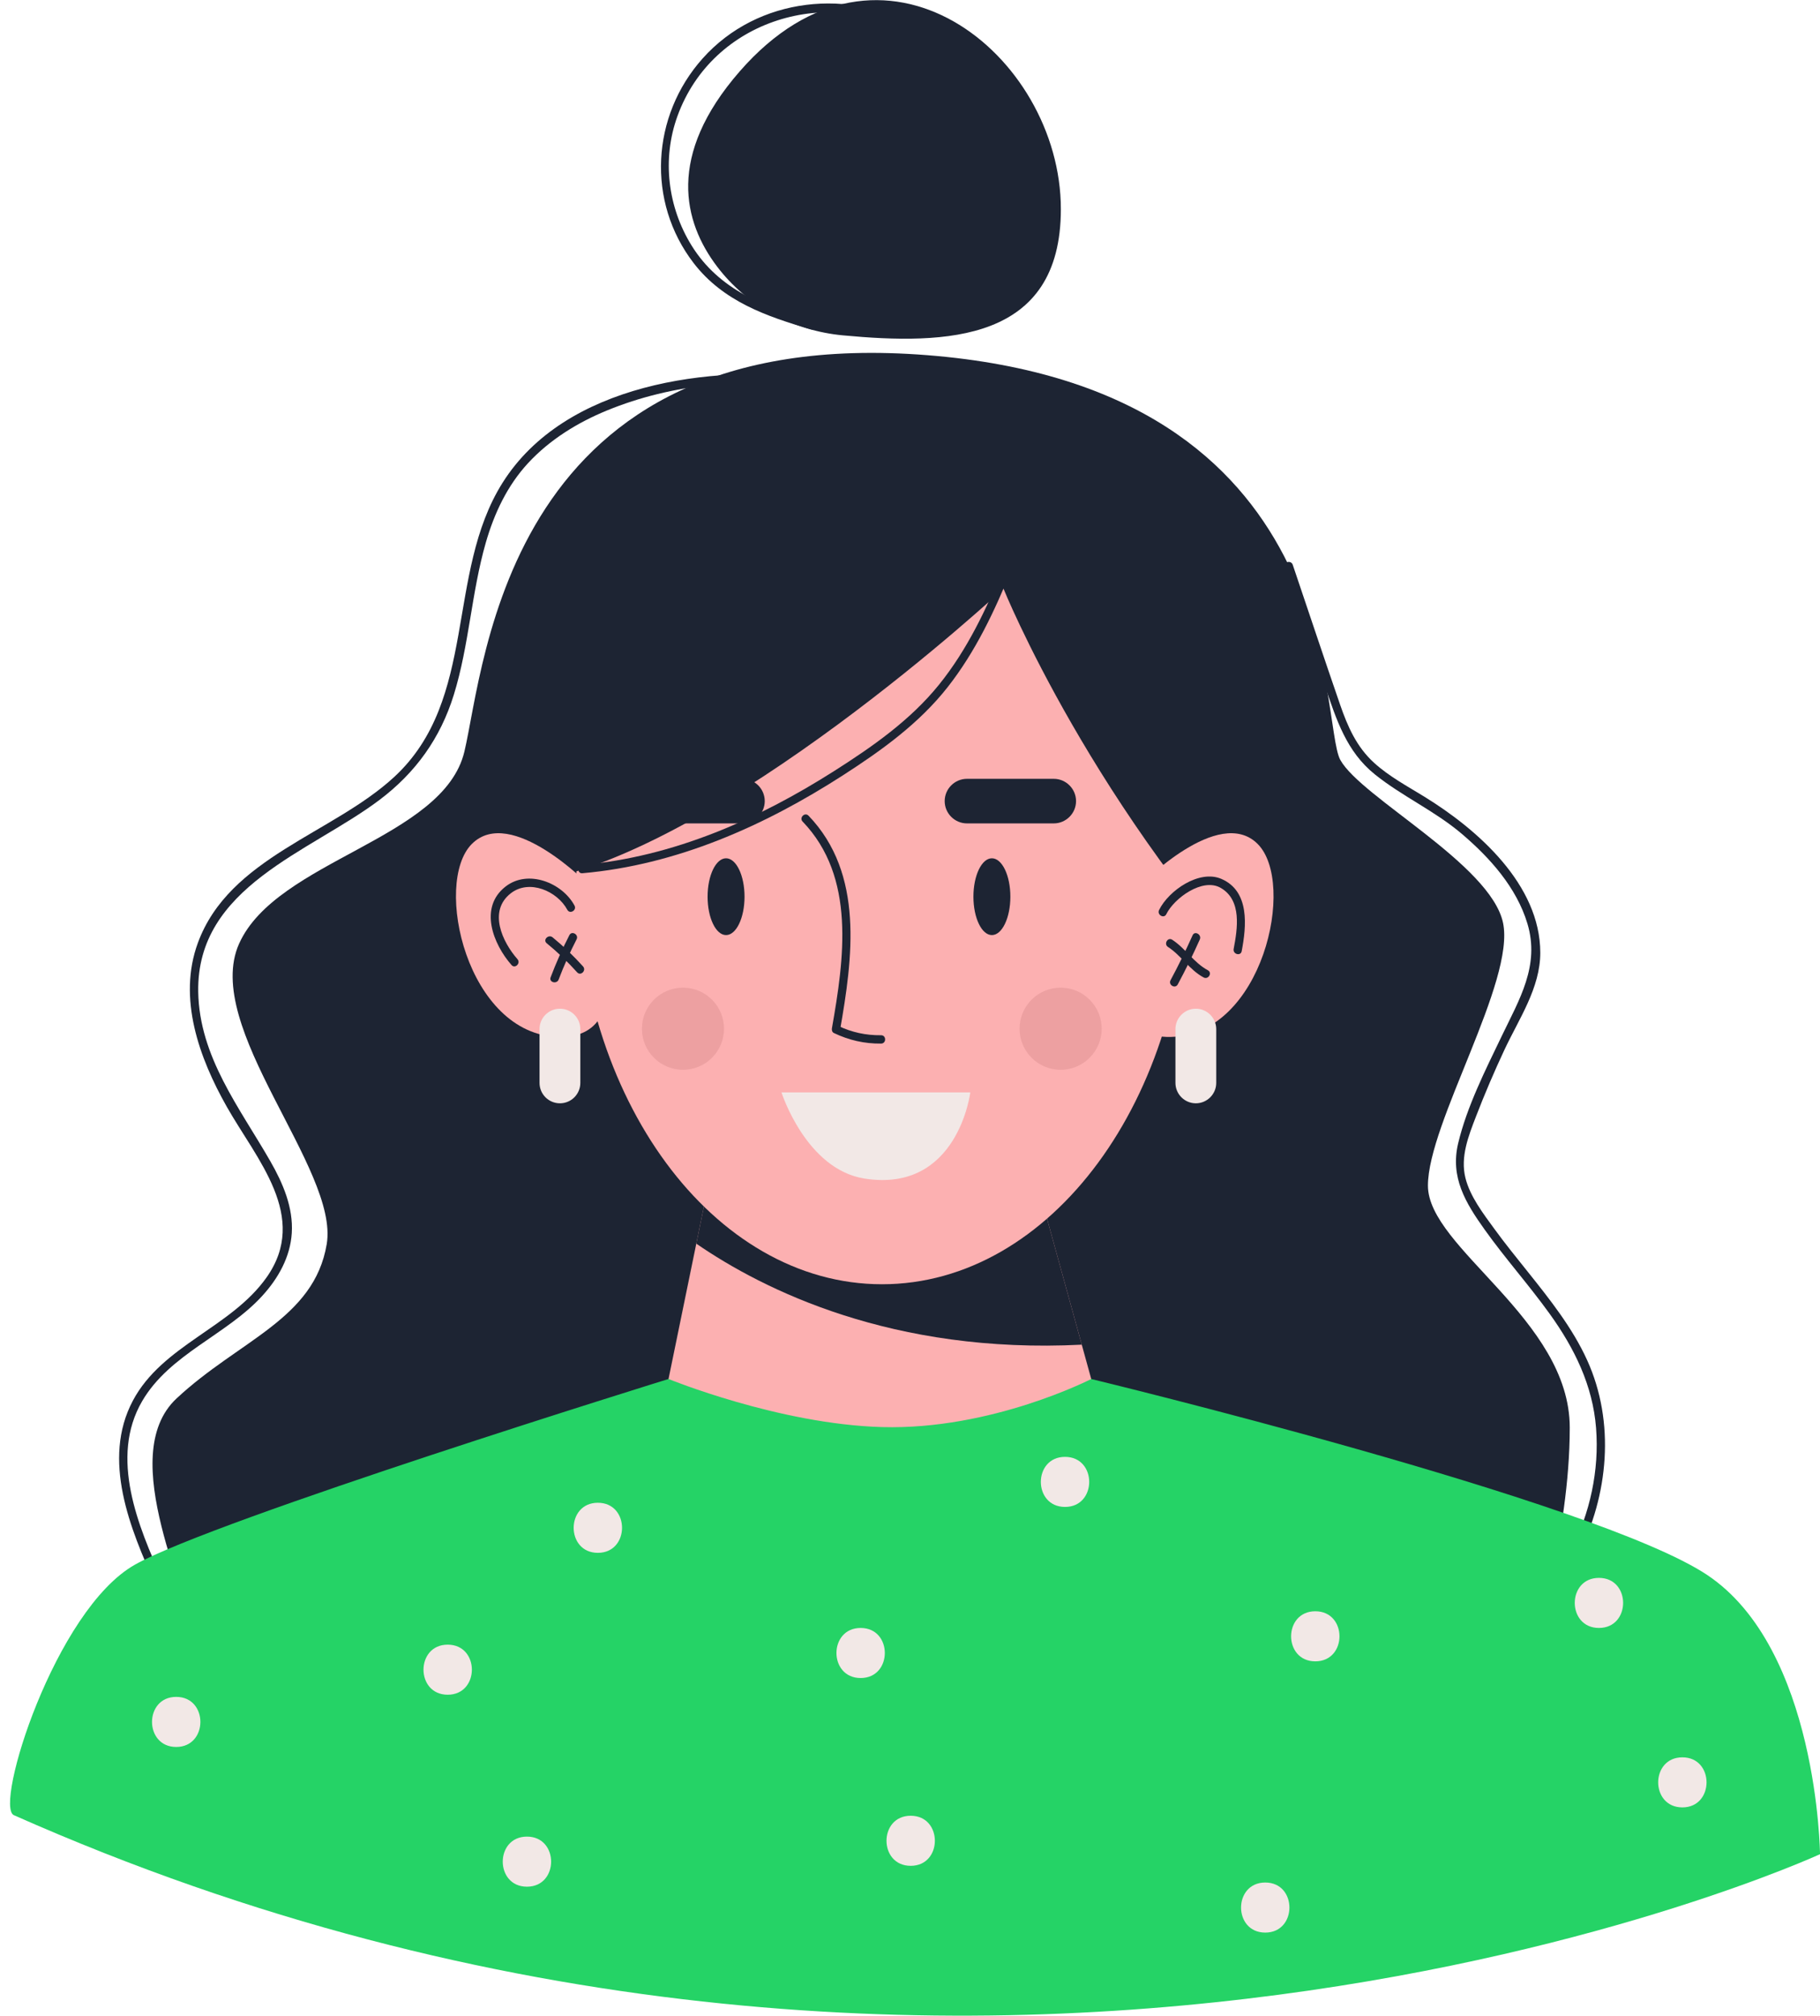 <svg width="177" height="196" viewBox="0 0 177 196" fill="none" xmlns="http://www.w3.org/2000/svg">
<path d="M15.805 153.611C13.438 148.39 10.629 141.686 13.824 136.207C16.505 131.612 22.023 129.793 25.517 125.958C27.062 124.261 28.228 122.201 28.376 119.871C28.535 117.382 27.509 115.007 26.296 112.893C23.301 107.671 19.386 102.736 19.278 96.416C19.104 86.183 30.119 82.864 36.888 77.774C40.415 75.122 42.831 71.764 44.137 67.534C45.628 62.708 45.85 57.599 47.246 52.749C48.067 49.897 49.339 47.196 51.372 45.003C53.476 42.733 56.174 41.075 59.022 39.905C65.437 37.268 72.682 36.683 79.519 37.526C80.037 37.59 80.032 36.778 79.519 36.715C69.174 35.439 54.959 37.255 48.869 46.941C43.316 55.773 46.491 67.989 38.352 75.515C32.345 81.07 22.299 83.327 19.241 91.663C17.268 97.043 19.371 102.841 22.048 107.574C24.939 112.686 30.111 118.267 25.917 124.187C22.452 129.077 15.801 130.745 12.923 136.157C9.874 141.888 12.657 148.623 15.104 154.02C15.319 154.495 16.019 154.083 15.805 153.61V153.611Z" fill="#1D2433"/>
<path d="M124.941 55.12C126.253 58.994 127.565 62.867 128.877 66.742C129.972 69.974 130.956 73.066 133.71 75.279C136.374 77.418 139.522 78.817 142.142 81.04C144.89 83.372 147.485 86.261 148.544 89.78C149.774 93.864 147.763 97.147 146.048 100.715C144.464 104.012 142.659 107.572 141.809 111.145C141.025 114.442 142.523 116.92 144.385 119.528C146.389 122.338 148.695 124.917 150.712 127.718C153.112 131.053 154.901 134.671 155.222 138.822C155.542 142.948 154.633 147.099 152.755 150.775C152.518 151.239 153.218 151.65 153.456 151.184C156.431 145.362 157.1 138.256 154.352 132.216C152.919 129.069 150.736 126.328 148.591 123.643C147.492 122.267 146.379 120.9 145.343 119.476C144.263 117.991 142.966 116.316 142.516 114.504C142.007 112.456 142.82 110.409 143.548 108.522C144.393 106.332 145.317 104.173 146.312 102.047C147.715 99.052 149.8 96.036 149.797 92.612C149.791 85.982 143.702 80.633 138.523 77.446C136.856 76.42 135.097 75.482 133.639 74.158C131.931 72.607 131.064 70.629 130.325 68.491C128.764 63.971 127.257 59.432 125.723 54.903C125.556 54.411 124.773 54.622 124.941 55.119V55.12Z" fill="#1D2433"/>
<path d="M18.794 159.876C18.794 155.414 11.087 141.621 17.172 135.942C23.257 130.263 30.558 128.235 31.776 120.933C32.992 113.631 19.606 99.838 23.257 91.725C26.908 83.612 43.134 81.584 45.163 73.065C47.191 64.546 49.219 31.282 90.191 34.527C131.163 37.772 128.323 70.225 130.351 73.876C132.38 77.527 144.955 84.018 146.172 89.697C147.389 95.376 138.87 109.169 138.87 115.254C138.87 121.338 152.663 128.235 152.663 138.782C152.663 149.329 149.012 160.282 149.012 160.282L18.794 159.876Z" fill="#1D2433"/>
<path d="M69.015 114.573L64.424 136.93C64.424 136.93 70.112 143.317 84.135 142.918C98.157 142.519 107.14 137.728 107.14 137.728L100.752 114.573H69.014H69.015Z" fill="#FCB0B1"/>
<path d="M67.716 120.895C74.252 125.39 86.812 131.65 105.205 130.715L100.752 114.574H69.014L67.716 120.895H67.716Z" fill="#1D2433"/>
<path d="M85.782 124.842C102.201 124.842 115.511 106.77 115.511 84.477C115.511 62.184 102.201 44.112 85.782 44.112C69.362 44.112 56.052 62.184 56.052 84.477C56.052 106.77 69.362 124.842 85.782 124.842Z" fill="#FCB0B1"/>
<path d="M1.347 176.452C-0.592 175.592 5.339 156.492 13.124 152.1C20.909 147.708 65.015 134.052 65.015 134.052C65.015 134.052 75.755 138.445 85.781 138.726C96.464 139.025 106.125 134.052 106.125 134.052C106.125 134.052 155.245 145.912 166.024 153.098C176.803 160.284 177.002 180.245 177.002 180.245C177.002 180.245 94.963 217.971 1.347 176.452Z" fill="#25D366"/>
<path d="M70.611 90.899C71.603 90.899 72.408 89.228 72.408 87.167C72.408 85.105 71.603 83.434 70.611 83.434C69.619 83.434 68.815 85.105 68.815 87.167C68.815 89.228 69.619 90.899 70.611 90.899Z" fill="#1D2433"/>
<path d="M96.464 90.899C97.456 90.899 98.261 89.228 98.261 87.167C98.261 85.105 97.456 83.434 96.464 83.434C95.472 83.434 94.668 85.105 94.668 87.167C94.668 89.228 95.472 90.899 96.464 90.899Z" fill="#1D2433"/>
<path d="M76.001 106.19H94.365C94.365 106.19 93.167 115.971 84.108 114.574C78.387 113.692 76.001 106.19 76.001 106.19H76.001Z" fill="#F2E8E6"/>
<g opacity="0.53">
<path d="M66.42 103.994C68.624 103.994 70.412 102.207 70.412 100.002C70.412 97.797 68.624 96.01 66.42 96.01C64.215 96.01 62.428 97.797 62.428 100.002C62.428 102.207 64.215 103.994 66.42 103.994Z" fill="#DE9293"/>
</g>
<g opacity="0.53">
<path d="M103.148 103.994C105.352 103.994 107.14 102.207 107.14 100.002C107.14 97.797 105.352 96.01 103.148 96.01C100.943 96.01 99.156 97.797 99.156 100.002C99.156 102.207 100.943 103.994 103.148 103.994Z" fill="#DE9293"/>
</g>
<path d="M78.06 79.867C83.261 85.278 82.085 93.251 80.907 99.959C80.878 100.126 80.924 100.336 81.094 100.418C82.559 101.119 84.063 101.463 85.688 101.447C86.21 101.442 86.211 100.631 85.688 100.636C84.204 100.65 82.841 100.358 81.503 99.717C81.565 99.87 81.627 100.022 81.689 100.175C82.922 93.154 84.059 84.939 78.633 79.294C78.27 78.917 77.697 79.491 78.059 79.868L78.06 79.867Z" fill="#1D2433"/>
<path d="M81.985 32.601C77.154 32.15 72.663 29.772 69.733 25.904C66.463 21.587 64.794 15.134 71.936 6.942C85.728 -8.879 103.172 5.319 103.172 20.329C103.172 33.242 92.062 33.544 81.985 32.601Z" fill="#1D2433"/>
<path d="M97.592 57.218C97.592 57.218 70.004 82.878 51.701 85.746C33.398 88.614 58.955 48.454 58.955 48.454C58.955 48.454 88.162 35.067 88.162 36.284C88.162 37.501 112.502 48.454 112.502 50.077C112.502 51.699 127.171 100.553 124.908 98.191C106.246 78.719 97.591 57.218 97.591 57.218H97.592Z" fill="#1D2433"/>
<path d="M110.932 86.03C110.932 86.03 118.517 78.245 122.309 82.038C126.102 85.83 122.785 100.601 113.864 100.801C104.943 101 110.932 86.03 110.932 86.03V86.03Z" fill="#FCB0B1"/>
<path d="M113.425 88.869C114.194 87.308 116.951 85.298 118.709 86.306C120.803 87.505 120.347 90.296 119.976 92.248C119.879 92.758 120.661 92.977 120.758 92.464C121.22 90.041 121.562 86.633 118.779 85.436C116.628 84.511 113.657 86.566 112.725 88.459C112.495 88.926 113.195 89.338 113.426 88.869L113.425 88.869Z" fill="#1D2433"/>
<path d="M113.591 92.054C114.881 92.89 115.685 94.283 117.056 95.018C117.517 95.264 117.927 94.564 117.466 94.317C116.105 93.588 115.29 92.188 114.001 91.353C113.561 91.069 113.154 91.771 113.591 92.054Z" fill="#1D2433"/>
<path d="M114.539 95.696C115.307 94.266 116.021 92.811 116.683 91.329C116.894 90.856 116.195 90.443 115.983 90.919C115.321 92.401 114.607 93.856 113.838 95.286C113.592 95.746 114.292 96.156 114.539 95.696H114.539Z" fill="#1D2433"/>
<path d="M57.267 86.03C57.267 86.03 49.683 78.245 45.89 82.038C42.098 85.83 45.415 100.601 54.335 100.801C63.256 101 57.267 86.03 57.267 86.03V86.03Z" fill="#FCB0B1"/>
<path d="M55.873 88.03C54.669 85.799 51.354 84.491 49.176 86.174C46.541 88.21 47.964 91.787 49.75 93.813C50.096 94.206 50.668 93.63 50.324 93.239C48.857 91.573 47.452 88.566 49.676 86.836C51.478 85.435 54.191 86.62 55.172 88.439C55.42 88.899 56.12 88.49 55.872 88.029L55.873 88.03Z" fill="#1D2433"/>
<path d="M53.169 91.693C54.228 92.56 55.215 93.503 56.129 94.521C56.479 94.911 57.051 94.335 56.703 93.947C55.789 92.929 54.802 91.986 53.743 91.119C53.342 90.791 52.765 91.361 53.169 91.693Z" fill="#1D2433"/>
<path d="M54.331 95.219C54.838 93.884 55.42 92.585 56.074 91.316C56.313 90.853 55.613 90.442 55.374 90.906C54.687 92.237 54.081 93.603 53.55 95.003C53.364 95.491 54.148 95.702 54.332 95.219H54.331Z" fill="#1D2433"/>
<path d="M72.208 80.042H63.766C62.575 80.042 61.6 79.067 61.6 77.875C61.6 76.684 62.575 75.709 63.766 75.709H72.208C73.4 75.709 74.374 76.684 74.374 77.875C74.374 79.067 73.4 80.042 72.208 80.042Z" fill="#1D2433"/>
<path d="M102.481 80.042H94.04C92.848 80.042 91.873 79.067 91.873 77.875C91.873 76.684 92.848 75.709 94.04 75.709H102.481C103.673 75.709 104.648 76.684 104.648 77.875C104.648 79.067 103.673 80.042 102.481 80.042Z" fill="#1D2433"/>
<path d="M56.635 84.887C65.788 84.086 74.31 80.303 81.967 75.375C85.722 72.958 89.39 70.328 92.169 66.787C94.879 63.336 96.758 59.345 98.393 55.297C98.588 54.814 97.803 54.603 97.61 55.081C95.974 59.132 94.074 63.155 91.31 66.572C88.527 70.014 84.865 72.572 81.159 74.929C73.735 79.651 65.481 83.301 56.635 84.075C56.119 84.121 56.114 84.932 56.635 84.887H56.635Z" fill="#1D2433"/>
<path d="M79.093 31.238C74.404 29.881 69.946 28.205 67.26 23.87C64.933 20.113 64.373 15.465 65.88 11.298C69.301 1.838 80.703 -1.496 89.137 3.494C89.587 3.76 89.996 3.059 89.547 2.793C82.727 -1.241 73.69 -0.321 68.326 5.69C63.344 11.272 62.861 19.596 67.458 25.573C70.311 29.281 74.537 30.763 78.878 32.019C79.381 32.164 79.595 31.382 79.094 31.237L79.093 31.238Z" fill="#1D2433"/>
<path d="M58.143 150.951C61.276 150.951 61.281 146.083 58.143 146.083C55.006 146.083 55.006 150.951 58.143 150.951Z" fill="#F2E8E6"/>
<path d="M88.568 181.376C91.701 181.376 91.706 176.508 88.568 176.508C85.43 176.508 85.43 181.376 88.568 181.376Z" fill="#F2E8E6"/>
<path d="M17.137 169.822C20.27 169.822 20.275 164.953 17.137 164.953C14 164.953 14 169.822 17.137 169.822Z" fill="#F2E8E6"/>
<path d="M127.917 161.499C131.05 161.499 131.055 156.631 127.917 156.631C124.779 156.631 124.779 161.499 127.917 161.499Z" fill="#F2E8E6"/>
<path d="M163.616 175.697C166.748 175.697 166.753 170.829 163.616 170.829C160.478 170.829 160.478 175.697 163.616 175.697Z" fill="#F2E8E6"/>
<path d="M103.577 146.489C106.71 146.489 106.715 141.621 103.577 141.621C100.44 141.621 100.44 146.489 103.577 146.489Z" fill="#F2E8E6"/>
<path d="M51.247 183.405C54.38 183.405 54.385 178.536 51.247 178.536C48.11 178.536 48.11 183.405 51.247 183.405Z" fill="#F2E8E6"/>
<path d="M83.7 163.121C86.833 163.121 86.838 158.253 83.7 158.253C80.563 158.253 80.563 163.121 83.7 163.121Z" fill="#F2E8E6"/>
<path d="M123.049 187.867C126.182 187.867 126.187 182.999 123.049 182.999C119.912 182.999 119.912 187.867 123.049 187.867Z" fill="#F2E8E6"/>
<path d="M155.502 158.253C158.635 158.253 158.64 153.385 155.502 153.385C152.365 153.385 152.365 158.253 155.502 158.253Z" fill="#F2E8E6"/>
<path d="M43.54 164.744C46.672 164.744 46.678 159.876 43.54 159.876C40.402 159.876 40.402 164.744 43.54 164.744Z" fill="#F2E8E6"/>
<path d="M56.438 100.04C56.438 98.944 55.55 98.056 54.454 98.056C53.359 98.056 52.471 98.944 52.471 100.04V105.268C52.471 106.364 53.359 107.252 54.454 107.252C55.55 107.252 56.438 106.364 56.438 105.268V100.04Z" fill="#F2E8E6"/>
<path d="M116.299 107.252C115.207 107.252 114.315 106.36 114.315 105.268V100.04C114.315 98.948 115.207 98.056 116.299 98.056C117.39 98.056 118.282 98.948 118.282 100.04V105.268C118.282 106.36 117.39 107.252 116.299 107.252Z" fill="#F2E8E6"/>
</svg>
